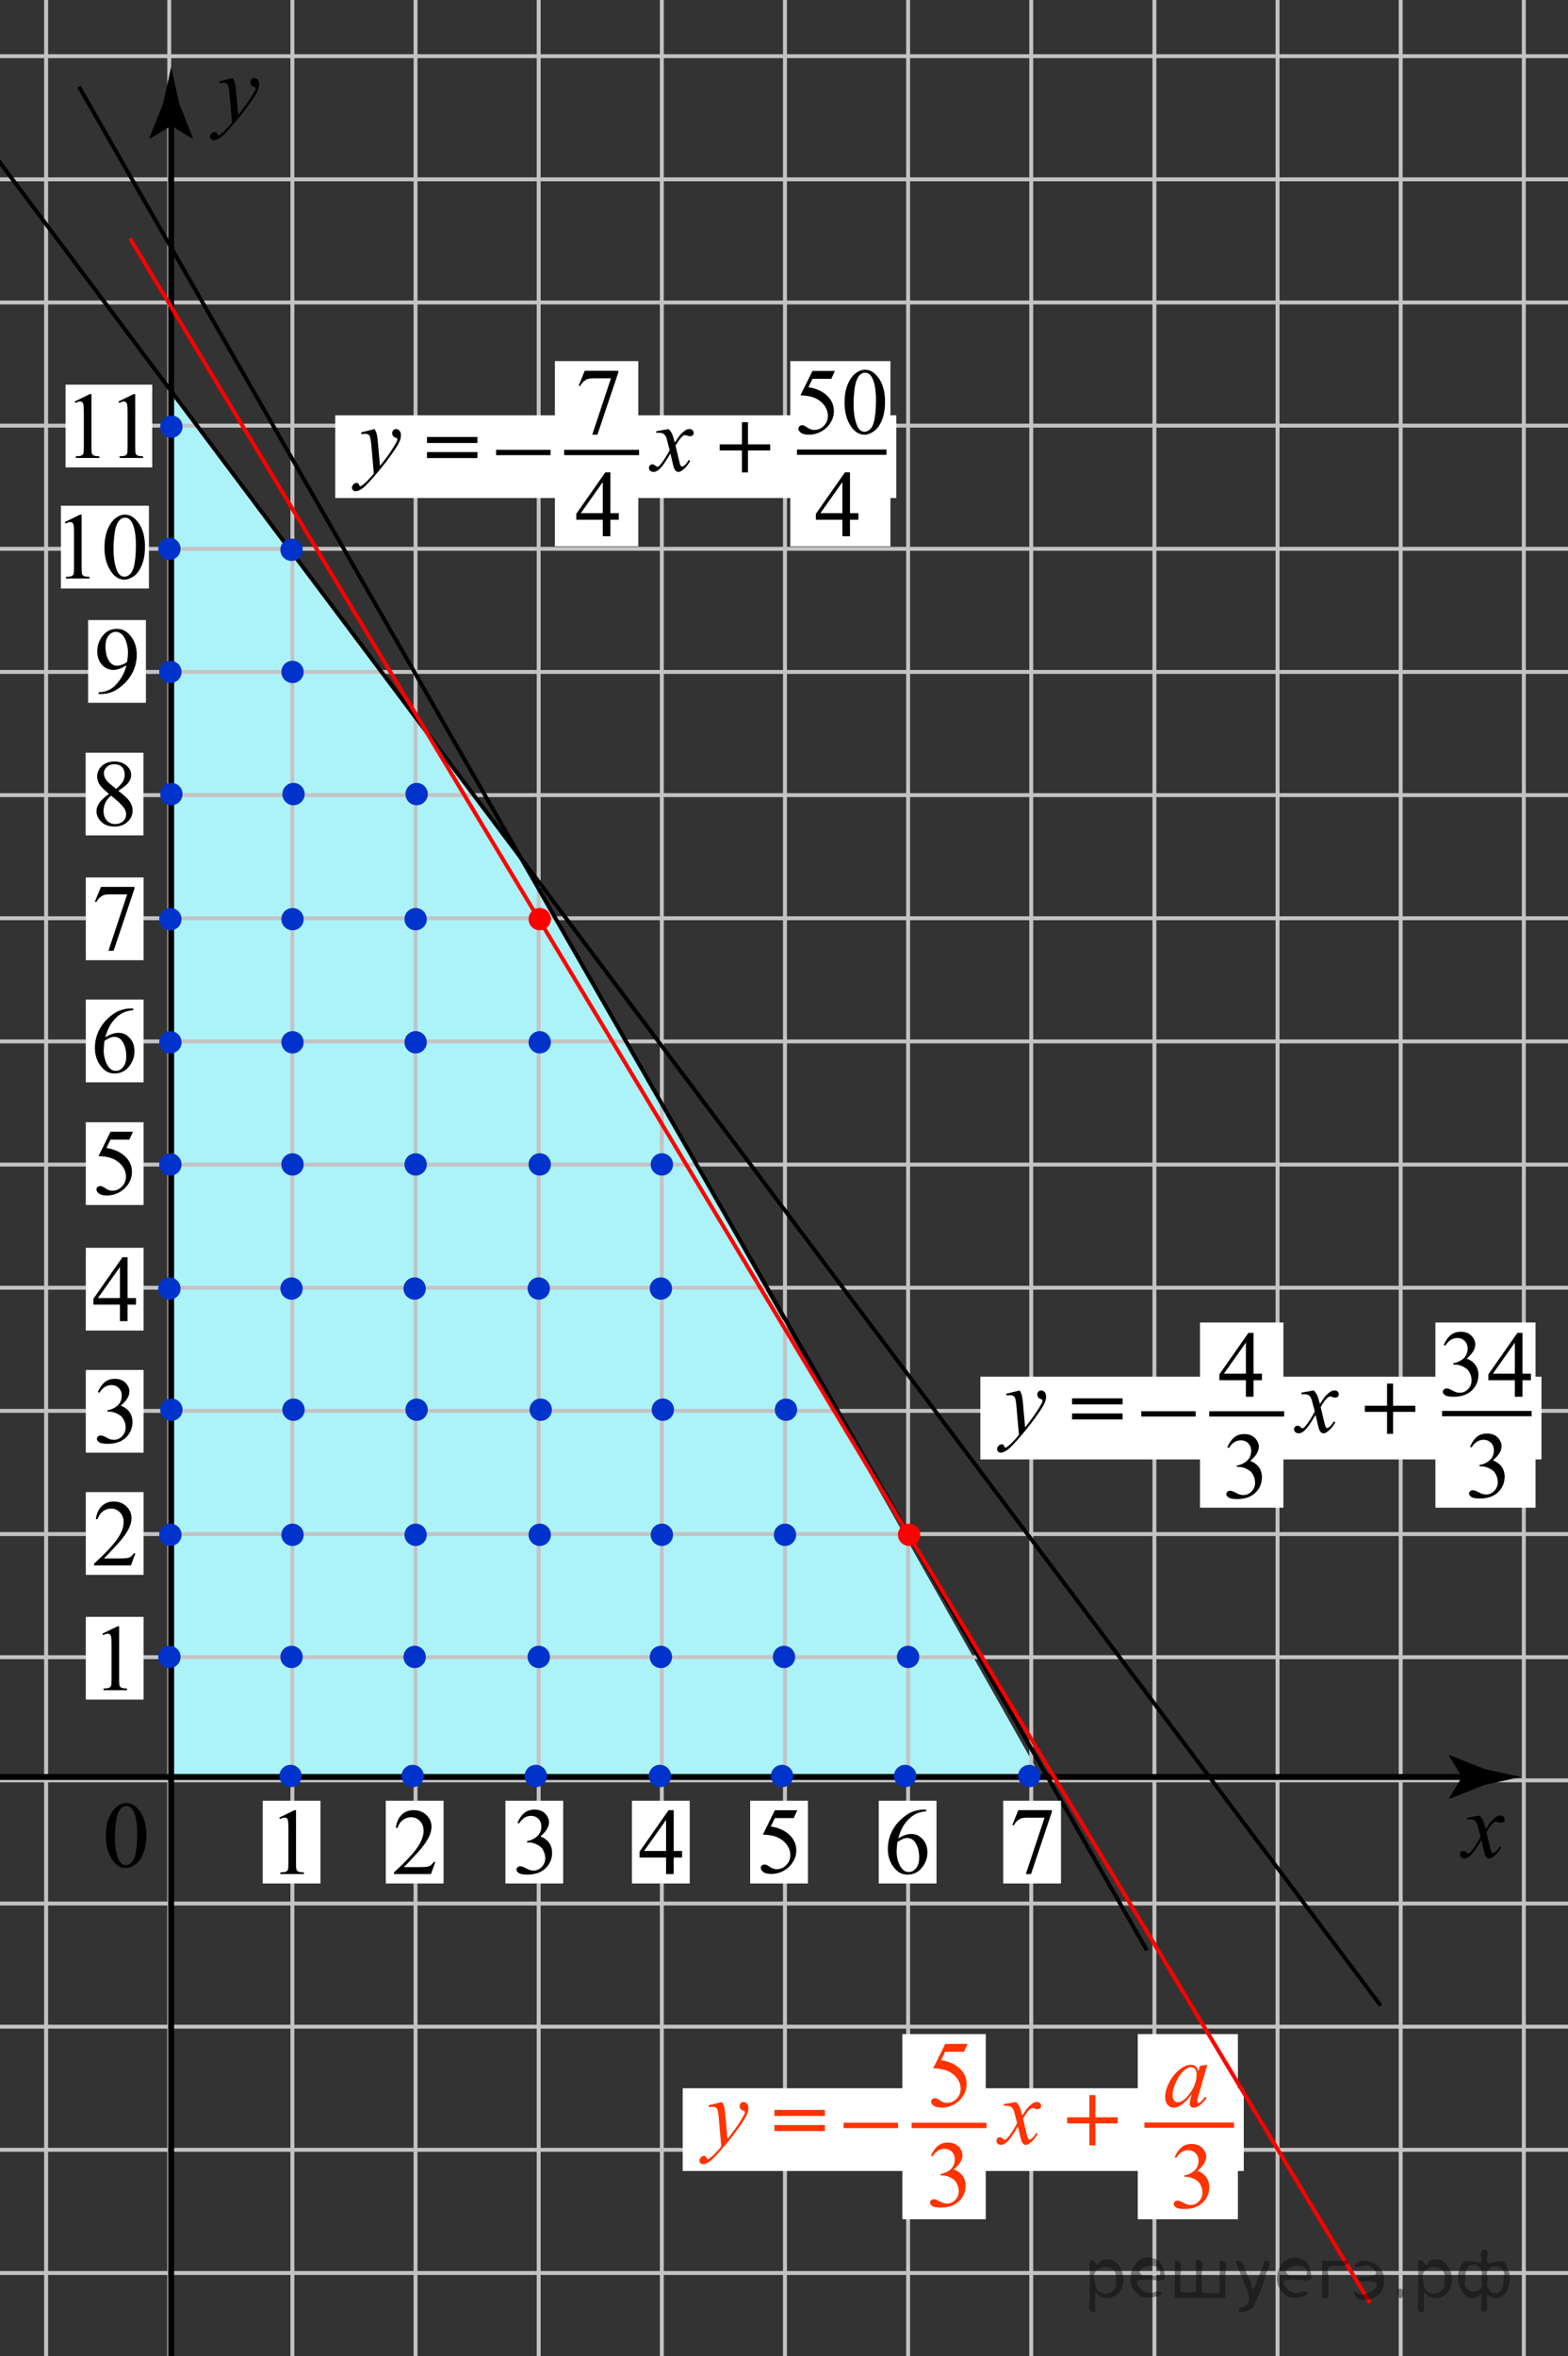 <?xml version="1.0" encoding="utf-8"?>
<!-- Generator: Adobe Illustrator 16.0.0, SVG Export Plug-In . SVG Version: 6.00 Build 0)  -->
<!DOCTYPE svg PUBLIC "-//W3C//DTD SVG 1.1//EN" "http://www.w3.org/Graphics/SVG/1.1/DTD/svg11.dtd">
<svg version="1.1" id="Слой_1" xmlns="http://www.w3.org/2000/svg" xmlns:xlink="http://www.w3.org/1999/xlink" x="0px" y="0px"
	 width="199px" height="299px" viewBox="0 0 199 299" enable-background="new 0 0 199 299" xml:space="preserve">
<rect x="0" y="0" width="199" height="299" fill="#333333" stroke="none"/>
<polygon fill="#ACF3F9" points="21.75,49.5 21.5,225.75 132.042,225.375 66,108.5 "/>
<g>
	<line fill="none" stroke="#C4C3C3" stroke-width="0.5" stroke-miterlimit="10" x1="-19.778" y1="-8.5" x2="547.223" y2="-8.5"/>
	<line fill="none" stroke="#C4C3C3" stroke-width="0.5" stroke-miterlimit="10" x1="-19.778" y1="7.129" x2="547.223" y2="7.129"/>
	
		<line fill="none" stroke="#C4C3C3" stroke-width="0.5" stroke-miterlimit="10" x1="-19.778" y1="22.758" x2="547.223" y2="22.758"/>
	
		<line fill="none" stroke="#C4C3C3" stroke-width="0.5" stroke-miterlimit="10" x1="-19.778" y1="54.015" x2="547.223" y2="54.015"/>
	
		<line fill="none" stroke="#C4C3C3" stroke-width="0.5" stroke-miterlimit="10" x1="-19.778" y1="85.271" x2="547.223" y2="85.271"/>
	
		<line fill="none" stroke="#C4C3C3" stroke-width="0.5" stroke-miterlimit="10" x1="-19.778" y1="116.528" x2="547.223" y2="116.528"/>
	
		<line fill="none" stroke="#C4C3C3" stroke-width="0.5" stroke-miterlimit="10" x1="-19.778" y1="147.786" x2="547.223" y2="147.786"/>
	
		<line fill="none" stroke="#C4C3C3" stroke-width="0.5" stroke-miterlimit="10" x1="-19.778" y1="179.043" x2="547.223" y2="179.043"/>
	<line fill="none" stroke="#C4C3C3" stroke-width="0.5" stroke-miterlimit="10" x1="-19.778" y1="210.3" x2="547.223" y2="210.3"/>
	
		<line fill="none" stroke="#C4C3C3" stroke-width="0.5" stroke-miterlimit="10" x1="-19.778" y1="38.386" x2="547.223" y2="38.386"/>
	
		<line fill="none" stroke="#C4C3C3" stroke-width="0.5" stroke-miterlimit="10" x1="-19.778" y1="69.644" x2="547.223" y2="69.644"/>
	<line fill="none" stroke="#C4C3C3" stroke-width="0.5" stroke-miterlimit="10" x1="-19.778" y1="100.9" x2="547.223" y2="100.9"/>
	
		<line fill="none" stroke="#C4C3C3" stroke-width="0.5" stroke-miterlimit="10" x1="-19.778" y1="132.157" x2="547.223" y2="132.157"/>
	
		<line fill="none" stroke="#C4C3C3" stroke-width="0.5" stroke-miterlimit="10" x1="-19.778" y1="163.414" x2="547.223" y2="163.414"/>
	
		<line fill="none" stroke="#C4C3C3" stroke-width="0.5" stroke-miterlimit="10" x1="-19.778" y1="194.672" x2="547.223" y2="194.672"/>
	
		<line fill="none" stroke="#C4C3C3" stroke-width="0.5" stroke-miterlimit="10" x1="-19.778" y1="225.929" x2="547.223" y2="225.929"/>
	
		<line fill="none" stroke="#C4C3C3" stroke-width="0.5" stroke-miterlimit="10" x1="-19.778" y1="241.558" x2="547.223" y2="241.558"/>
	
		<line fill="none" stroke="#C4C3C3" stroke-width="0.5" stroke-miterlimit="10" x1="-19.778" y1="257.186" x2="547.223" y2="257.186"/>
	
		<line fill="none" stroke="#C4C3C3" stroke-width="0.5" stroke-miterlimit="10" x1="-19.778" y1="272.814" x2="547.223" y2="272.814"/>
	
		<line fill="none" stroke="#C4C3C3" stroke-width="0.5" stroke-miterlimit="10" x1="-19.778" y1="288.443" x2="547.223" y2="288.443"/>
	
		<line fill="none" stroke="#C4C3C3" stroke-width="0.5" stroke-miterlimit="10" x1="-19.778" y1="304.071" x2="547.223" y2="304.071"/>
	
		<line fill="none" stroke="#C4C3C3" stroke-width="0.5" stroke-miterlimit="10" x1="-19.778" y1="335.329" x2="547.223" y2="335.329"/>
	
		<line fill="none" stroke="#C4C3C3" stroke-width="0.5" stroke-miterlimit="10" x1="-19.778" y1="366.586" x2="547.223" y2="366.586"/>
	
		<line fill="none" stroke="#C4C3C3" stroke-width="0.5" stroke-miterlimit="10" x1="-19.778" y1="397.843" x2="547.223" y2="397.843"/>
	<line fill="none" stroke="#C4C3C3" stroke-width="0.5" stroke-miterlimit="10" x1="-19.778" y1="429.1" x2="547.223" y2="429.1"/>
	
		<line fill="none" stroke="#C4C3C3" stroke-width="0.5" stroke-miterlimit="10" x1="-19.778" y1="460.356" x2="547.223" y2="460.356"/>
	
		<line fill="none" stroke="#C4C3C3" stroke-width="0.5" stroke-miterlimit="10" x1="-19.778" y1="491.613" x2="547.223" y2="491.613"/>
	<line fill="none" stroke="#C4C3C3" stroke-width="0.5" stroke-miterlimit="10" x1="-19.778" y1="319.7" x2="547.223" y2="319.7"/>
	
		<line fill="none" stroke="#C4C3C3" stroke-width="0.5" stroke-miterlimit="10" x1="-19.778" y1="350.958" x2="547.223" y2="350.958"/>
	
		<line fill="none" stroke="#C4C3C3" stroke-width="0.5" stroke-miterlimit="10" x1="-19.778" y1="382.214" x2="547.223" y2="382.214"/>
	
		<line fill="none" stroke="#C4C3C3" stroke-width="0.5" stroke-miterlimit="10" x1="-19.778" y1="413.472" x2="547.223" y2="413.472"/>
	
		<line fill="none" stroke="#C4C3C3" stroke-width="0.5" stroke-miterlimit="10" x1="-19.778" y1="444.729" x2="547.223" y2="444.729"/>
	
		<line fill="none" stroke="#C4C3C3" stroke-width="0.5" stroke-miterlimit="10" x1="-19.778" y1="475.985" x2="547.223" y2="475.985"/>
	
		<line fill="none" stroke="#C4C3C3" stroke-width="0.5" stroke-miterlimit="10" x1="-19.778" y1="507.243" x2="547.223" y2="507.243"/>
	
		<line fill="none" stroke="#C4C3C3" stroke-width="0.5" stroke-miterlimit="10" x1="-19.778" y1="522.871" x2="547.223" y2="522.871"/>
	<line fill="none" stroke="#C4C3C3" stroke-width="0.5" stroke-miterlimit="10" x1="-19.778" y1="538.5" x2="547.223" y2="538.5"/>
</g>
<g>
	<line fill="none" stroke="#C4C3C3" stroke-width="0.5" stroke-miterlimit="10" x1="-9.777" y1="548.501" x2="-9.777" y2="-18.5"/>
	<line fill="none" stroke="#C4C3C3" stroke-width="0.5" stroke-miterlimit="10" x1="5.851" y1="548.501" x2="5.851" y2="-18.5"/>
	<line fill="none" stroke="#C4C3C3" stroke-width="0.5" stroke-miterlimit="10" x1="21.48" y1="548.501" x2="21.48" y2="-18.5"/>
	<line fill="none" stroke="#C4C3C3" stroke-width="0.5" stroke-miterlimit="10" x1="52.737" y1="548.501" x2="52.737" y2="-18.5"/>
	<line fill="none" stroke="#C4C3C3" stroke-width="0.5" stroke-miterlimit="10" x1="83.994" y1="548.501" x2="83.994" y2="-18.5"/>
	
		<line fill="none" stroke="#C4C3C3" stroke-width="0.5" stroke-miterlimit="10" x1="115.251" y1="548.501" x2="115.251" y2="-18.5"/>
	
		<line fill="none" stroke="#C4C3C3" stroke-width="0.5" stroke-miterlimit="10" x1="146.508" y1="548.501" x2="146.508" y2="-18.5"/>
	
		<line fill="none" stroke="#C4C3C3" stroke-width="0.5" stroke-miterlimit="10" x1="177.766" y1="548.501" x2="177.766" y2="-18.5"/>
	
		<line fill="none" stroke="#C4C3C3" stroke-width="0.5" stroke-miterlimit="10" x1="209.022" y1="548.501" x2="209.022" y2="-18.5"/>
	<line fill="none" stroke="#C4C3C3" stroke-width="0.5" stroke-miterlimit="10" x1="37.108" y1="548.501" x2="37.108" y2="-18.5"/>
	<line fill="none" stroke="#C4C3C3" stroke-width="0.5" stroke-miterlimit="10" x1="68.366" y1="548.501" x2="68.366" y2="-18.5"/>
	<line fill="none" stroke="#C4C3C3" stroke-width="0.5" stroke-miterlimit="10" x1="99.623" y1="548.501" x2="99.623" y2="-18.5"/>
	<line fill="none" stroke="#C4C3C3" stroke-width="0.5" stroke-miterlimit="10" x1="130.88" y1="548.501" x2="130.88" y2="-18.5"/>
	
		<line fill="none" stroke="#C4C3C3" stroke-width="0.5" stroke-miterlimit="10" x1="162.137" y1="548.501" x2="162.137" y2="-18.5"/>
	
		<line fill="none" stroke="#C4C3C3" stroke-width="0.5" stroke-miterlimit="10" x1="193.394" y1="548.501" x2="193.394" y2="-18.5"/>
	
		<line fill="none" stroke="#C4C3C3" stroke-width="0.5" stroke-miterlimit="10" x1="224.651" y1="548.501" x2="224.651" y2="-18.5"/>
	<line fill="none" stroke="#C4C3C3" stroke-width="0.5" stroke-miterlimit="10" x1="240.28" y1="548.501" x2="240.28" y2="-18.5"/>
	
		<line fill="none" stroke="#C4C3C3" stroke-width="0.5" stroke-miterlimit="10" x1="255.908" y1="548.501" x2="255.908" y2="-18.5"/>
	
		<line fill="none" stroke="#C4C3C3" stroke-width="0.5" stroke-miterlimit="10" x1="271.537" y1="548.501" x2="271.537" y2="-18.5"/>
	
		<line fill="none" stroke="#C4C3C3" stroke-width="0.5" stroke-miterlimit="10" x1="287.166" y1="548.501" x2="287.166" y2="-18.5"/>
	
		<line fill="none" stroke="#C4C3C3" stroke-width="0.5" stroke-miterlimit="10" x1="302.794" y1="548.501" x2="302.794" y2="-18.5"/>
	
		<line fill="none" stroke="#C4C3C3" stroke-width="0.5" stroke-miterlimit="10" x1="334.052" y1="548.501" x2="334.052" y2="-18.5"/>
	
		<line fill="none" stroke="#C4C3C3" stroke-width="0.5" stroke-miterlimit="10" x1="365.309" y1="548.501" x2="365.309" y2="-18.5"/>
	
		<line fill="none" stroke="#C4C3C3" stroke-width="0.5" stroke-miterlimit="10" x1="396.565" y1="548.501" x2="396.565" y2="-18.5"/>
	
		<line fill="none" stroke="#C4C3C3" stroke-width="0.5" stroke-miterlimit="10" x1="427.822" y1="548.501" x2="427.822" y2="-18.5"/>
	
		<line fill="none" stroke="#C4C3C3" stroke-width="0.5" stroke-miterlimit="10" x1="459.079" y1="548.501" x2="459.079" y2="-18.5"/>
	
		<line fill="none" stroke="#C4C3C3" stroke-width="0.5" stroke-miterlimit="10" x1="490.336" y1="548.501" x2="490.336" y2="-18.5"/>
	
		<line fill="none" stroke="#C4C3C3" stroke-width="0.5" stroke-miterlimit="10" x1="318.423" y1="548.501" x2="318.423" y2="-18.5"/>
	
		<line fill="none" stroke="#C4C3C3" stroke-width="0.5" stroke-miterlimit="10" x1="349.681" y1="548.501" x2="349.681" y2="-18.5"/>
	
		<line fill="none" stroke="#C4C3C3" stroke-width="0.5" stroke-miterlimit="10" x1="380.937" y1="548.501" x2="380.937" y2="-18.5"/>
	
		<line fill="none" stroke="#C4C3C3" stroke-width="0.5" stroke-miterlimit="10" x1="412.194" y1="548.501" x2="412.194" y2="-18.5"/>
	
		<line fill="none" stroke="#C4C3C3" stroke-width="0.5" stroke-miterlimit="10" x1="443.451" y1="548.501" x2="443.451" y2="-18.5"/>
	
		<line fill="none" stroke="#C4C3C3" stroke-width="0.5" stroke-miterlimit="10" x1="474.708" y1="548.501" x2="474.708" y2="-18.5"/>
	
		<line fill="none" stroke="#C4C3C3" stroke-width="0.5" stroke-miterlimit="10" x1="505.966" y1="548.501" x2="505.966" y2="-18.5"/>
	
		<line fill="none" stroke="#C4C3C3" stroke-width="0.5" stroke-miterlimit="10" x1="521.594" y1="548.501" x2="521.594" y2="-18.5"/>
	
		<line fill="none" stroke="#C4C3C3" stroke-width="0.5" stroke-miterlimit="10" x1="537.223" y1="548.501" x2="537.223" y2="-18.5"/>
</g>
<g>
</g>
<g>
	<g>
		
			<line fill="none" stroke="#000000" stroke-width="0.75" stroke-miterlimit="10" x1="-23.778" y1="225.5" x2="186.886" y2="225.5"/>
		<g>
			<path d="M185.54,225.5l-1.644-2.702l0.092-0.062l4.406,1.75c1.535,0.337,3.07,0.675,4.605,1.013
				c-1.535,0.338-3.07,0.675-4.605,1.013l-4.406,1.75l-0.092-0.046L185.54,225.5z"/>
		</g>
	</g>
</g>
<g>
	<g>
		
			<line fill="none" stroke="#000000" stroke-width="0.75" stroke-miterlimit="10" x1="21.723" y1="575.501" x2="21.723" y2="14.614"/>
		<g>
			<path d="M21.723,15.96l-2.702,1.644l-0.062-0.092l1.75-4.406c0.337-1.535,0.675-3.07,1.013-4.605
				c0.338,1.535,0.675,3.07,1.013,4.605l1.75,4.406l-0.046,0.092L21.723,15.96z"/>
		</g>
	</g>
</g>
<line fill="none" stroke="#000000" stroke-width="0.5" stroke-miterlimit="10" x1="-1.977" y1="18" x2="175.212" y2="254.5"/>
<line fill="none" stroke="#000000" stroke-width="0.5" stroke-miterlimit="10" x1="145.558" y1="247.5" x2="10.018" y2="11"/>
<circle fill="#0033CC" cx="21.5" cy="210.267" r="1.417"/>
<circle fill="#0033CC" cx="115.25" cy="210.267" r="1.417"/>
<circle fill="#0033CC" cx="37" cy="210.267" r="1.417"/>
<circle fill="#0033CC" cx="52.625" cy="210.267" r="1.417"/>
<circle fill="#0033CC" cx="68.375" cy="210.267" r="1.417"/>
<circle fill="#0033CC" cx="83.875" cy="210.267" r="1.417"/>
<circle fill="#0033CC" cx="99.5" cy="210.267" r="1.417"/>
<circle fill="#0033CC" cx="21.625" cy="194.767" r="1.417"/>
<circle fill="#FF0000" cx="115.375" cy="194.767" r="1.417"/>
<circle fill="#0033CC" cx="37.125" cy="194.767" r="1.417"/>
<circle fill="#0033CC" cx="52.75" cy="194.767" r="1.417"/>
<circle fill="#0033CC" cx="68.5" cy="194.767" r="1.417"/>
<circle fill="#0033CC" cx="84" cy="194.767" r="1.417"/>
<circle fill="#0033CC" cx="99.625" cy="194.767" r="1.417"/>
<circle fill="#0033CC" cx="21.75" cy="178.892" r="1.417"/>
<circle fill="#0033CC" cx="37.25" cy="178.892" r="1.417"/>
<circle fill="#0033CC" cx="52.875" cy="178.892" r="1.417"/>
<circle fill="#0033CC" cx="68.625" cy="178.892" r="1.417"/>
<circle fill="#0033CC" cx="84.125" cy="178.892" r="1.417"/>
<circle fill="#0033CC" cx="99.75" cy="178.892" r="1.417"/>
<circle fill="#0033CC" cx="21.5" cy="163.517" r="1.417"/>
<circle fill="#0033CC" cx="37" cy="163.517" r="1.417"/>
<circle fill="#0033CC" cx="52.625" cy="163.517" r="1.417"/>
<circle fill="#0033CC" cx="68.375" cy="163.517" r="1.417"/>
<circle fill="#0033CC" cx="83.875" cy="163.517" r="1.417"/>
<circle fill="#0033CC" cx="21.625" cy="147.767" r="1.417"/>
<circle fill="#0033CC" cx="37.125" cy="147.767" r="1.417"/>
<circle fill="#0033CC" cx="52.75" cy="147.767" r="1.417"/>
<circle fill="#0033CC" cx="68.5" cy="147.767" r="1.417"/>
<circle fill="#0033CC" cx="84" cy="147.767" r="1.417"/>
<circle fill="#0033CC" cx="21.625" cy="132.267" r="1.417"/>
<circle fill="#0033CC" cx="37.125" cy="132.267" r="1.417"/>
<circle fill="#0033CC" cx="52.75" cy="132.267" r="1.417"/>
<circle fill="#0033CC" cx="68.5" cy="132.267" r="1.417"/>
<circle fill="#0033CC" cx="21.625" cy="116.642" r="1.417"/>
<circle fill="#0033CC" cx="37.125" cy="116.642" r="1.417"/>
<circle fill="#0033CC" cx="52.75" cy="116.642" r="1.417"/>
<circle fill="#FF0000" cx="68.5" cy="116.642" r="1.417"/>
<circle fill="#0033CC" cx="21.75" cy="100.767" r="1.417"/>
<circle fill="#0033CC" cx="37.25" cy="100.767" r="1.417"/>
<circle fill="#0033CC" cx="52.875" cy="100.767" r="1.417"/>
<circle fill="#0033CC" cx="21.625" cy="85.267" r="1.417"/>
<circle fill="#0033CC" cx="37.125" cy="85.267" r="1.417"/>
<circle fill="#0033CC" cx="21.5" cy="69.642" r="1.417"/>
<circle fill="#0033CC" cx="37" cy="69.767" r="1.417"/>
<circle fill="#0033CC" cx="21.75" cy="54.142" r="1.417"/>
<circle fill="#0033CC" cx="36.875" cy="225.375" r="1.417"/>
<circle fill="#0033CC" cx="130.625" cy="225.375" r="1.417"/>
<circle fill="#0033CC" cx="52.375" cy="225.375" r="1.417"/>
<circle fill="#0033CC" cx="68" cy="225.375" r="1.417"/>
<circle fill="#0033CC" cx="83.75" cy="225.375" r="1.417"/>
<circle fill="#0033CC" cx="99.25" cy="225.375" r="1.417"/>
<circle fill="#0033CC" cx="114.875" cy="225.375" r="1.417"/>
<path d="M13.432,232.988c0-0.906,0.137-1.687,0.41-2.341s0.637-1.142,1.09-1.462c0.352-0.254,0.715-0.381,1.09-0.381
	c0.609,0,1.156,0.311,1.641,0.932c0.605,0.77,0.908,1.813,0.908,3.129c0,0.922-0.133,1.705-0.398,2.35s-0.604,1.112-1.017,1.403
	s-0.81,0.437-1.192,0.437c-0.758,0-1.389-0.447-1.893-1.342C13.645,234.958,13.432,234.05,13.432,232.988z M14.58,233.134
	c0,1.094,0.135,1.986,0.404,2.678c0.223,0.582,0.555,0.873,0.996,0.873c0.211,0,0.43-0.095,0.656-0.284s0.398-0.507,0.516-0.952
	c0.18-0.672,0.27-1.619,0.27-2.842c0-0.906-0.094-1.662-0.281-2.268c-0.141-0.449-0.322-0.768-0.545-0.955
	c-0.16-0.129-0.354-0.193-0.58-0.193c-0.266,0-0.502,0.119-0.709,0.357c-0.281,0.324-0.473,0.834-0.574,1.529
	S14.58,232.458,14.58,233.134z"/>
<g>
	<rect x="33.34" y="228.514" fill="#FFFFFF" width="7.333" height="10.5"/>
	<path d="M35.442,230.653l1.934-0.943h0.193v6.709c0,0.445,0.019,0.723,0.056,0.832s0.114,0.193,0.231,0.252s0.355,0.092,0.715,0.1
		v0.217h-2.988v-0.217c0.375-0.008,0.617-0.04,0.727-0.097s0.186-0.133,0.229-0.229s0.064-0.382,0.064-0.858v-4.289
		c0-0.578-0.02-0.949-0.059-1.113c-0.027-0.125-0.077-0.217-0.149-0.275s-0.159-0.088-0.261-0.088c-0.145,0-0.346,0.061-0.604,0.182
		L35.442,230.653z"/>
</g>
<g>
	<rect x="48.961" y="228.514" fill="#FFFFFF" width="7.333" height="10.5"/>
	<path d="M55.25,236.29l-0.557,1.529h-4.688v-0.217c1.379-1.258,2.35-2.285,2.912-3.082s0.844-1.525,0.844-2.186
		c0-0.504-0.154-0.918-0.463-1.242s-0.678-0.486-1.107-0.486c-0.391,0-0.741,0.114-1.052,0.343s-0.54,0.563-0.688,1.005h-0.217
		c0.098-0.723,0.349-1.277,0.753-1.664s0.909-0.58,1.515-0.58c0.645,0,1.183,0.207,1.614,0.621s0.647,0.902,0.647,1.465
		c0,0.402-0.094,0.805-0.281,1.207c-0.289,0.633-0.758,1.303-1.406,2.01c-0.973,1.063-1.58,1.703-1.822,1.922h2.074
		c0.422,0,0.718-0.016,0.888-0.047s0.323-0.095,0.46-0.19s0.256-0.231,0.357-0.407H55.25z"/>
</g>
<g>
	<rect x="64.144" y="228.514" fill="#FFFFFF" width="7.333" height="10.5"/>
	<path d="M65.675,231.315c0.227-0.535,0.513-0.948,0.858-1.239s0.776-0.437,1.292-0.437c0.637,0,1.125,0.207,1.465,0.621
		c0.258,0.309,0.387,0.639,0.387,0.99c0,0.578-0.363,1.176-1.09,1.793c0.488,0.191,0.857,0.465,1.107,0.82s0.375,0.773,0.375,1.254
		c0,0.688-0.219,1.283-0.656,1.787c-0.57,0.656-1.396,0.984-2.479,0.984c-0.535,0-0.899-0.066-1.093-0.199s-0.29-0.275-0.29-0.428
		c0-0.113,0.046-0.213,0.138-0.299s0.202-0.129,0.331-0.129c0.098,0,0.197,0.016,0.299,0.047c0.066,0.02,0.217,0.091,0.451,0.214
		s0.396,0.196,0.486,0.22c0.145,0.043,0.299,0.064,0.463,0.064c0.398,0,0.745-0.154,1.04-0.463s0.442-0.674,0.442-1.096
		c0-0.309-0.068-0.609-0.205-0.902c-0.102-0.219-0.213-0.385-0.334-0.498c-0.168-0.156-0.398-0.298-0.691-0.425
		s-0.592-0.19-0.896-0.19h-0.188v-0.176c0.309-0.039,0.618-0.15,0.929-0.334s0.536-0.404,0.677-0.662s0.211-0.541,0.211-0.85
		c0-0.402-0.126-0.728-0.378-0.976s-0.565-0.372-0.94-0.372c-0.605,0-1.111,0.324-1.518,0.973L65.675,231.315z"/>
</g>
<g>
	<rect x="80.202" y="228.514" fill="#FFFFFF" width="7.333" height="10.5"/>
	<path d="M86.566,234.889v0.832H85.5v2.098h-0.967v-2.098H81.17v-0.75l3.686-5.262H85.5v5.18H86.566z M84.533,234.889v-3.943
		l-2.789,3.943H84.533z"/>
</g>
<g>
	<rect x="95.205" y="228.514" fill="#FFFFFF" width="7.333" height="10.5"/>
	<path d="M101.189,229.721l-0.457,0.996h-2.391l-0.521,1.066c1.035,0.152,1.855,0.537,2.461,1.154
		c0.52,0.531,0.779,1.156,0.779,1.875c0,0.418-0.085,0.805-0.255,1.16s-0.384,0.658-0.642,0.908s-0.545,0.451-0.861,0.604
		c-0.449,0.215-0.91,0.322-1.383,0.322c-0.477,0-0.823-0.081-1.04-0.243s-0.325-0.341-0.325-0.536c0-0.109,0.045-0.206,0.135-0.29
		s0.203-0.126,0.34-0.126c0.102,0,0.19,0.016,0.267,0.047s0.206,0.111,0.39,0.24c0.293,0.203,0.59,0.305,0.891,0.305
		c0.457,0,0.858-0.173,1.204-0.519s0.519-0.767,0.519-1.263c0-0.48-0.154-0.929-0.463-1.345s-0.734-0.737-1.277-0.964
		c-0.426-0.176-1.006-0.277-1.74-0.305l1.523-3.088H101.189z"/>
</g>
<g>
	<rect x="111.522" y="228.514" fill="#FFFFFF" width="7.333" height="10.5"/>
	<path d="M117.541,229.639v0.217c-0.516,0.051-0.937,0.153-1.263,0.308s-0.648,0.39-0.967,0.706s-0.582,0.669-0.791,1.058
		s-0.384,0.851-0.524,1.386c0.563-0.387,1.127-0.58,1.693-0.58c0.543,0,1.014,0.219,1.412,0.656s0.598,1,0.598,1.688
		c0,0.664-0.201,1.27-0.604,1.816c-0.484,0.664-1.125,0.996-1.922,0.996c-0.543,0-1.004-0.18-1.383-0.539
		c-0.742-0.699-1.113-1.605-1.113-2.719c0-0.711,0.143-1.387,0.428-2.027s0.692-1.209,1.222-1.705s1.036-0.83,1.521-1.002
		s0.936-0.258,1.354-0.258H117.541z M113.896,233.741c-0.07,0.527-0.105,0.953-0.105,1.277c0,0.375,0.069,0.782,0.208,1.222
		s0.345,0.788,0.618,1.046c0.199,0.184,0.441,0.275,0.727,0.275c0.34,0,0.644-0.16,0.911-0.48s0.401-0.777,0.401-1.371
		c0-0.668-0.133-1.246-0.398-1.734s-0.643-0.732-1.131-0.732c-0.148,0-0.308,0.031-0.478,0.094S114.229,233.534,113.896,233.741z"/>
</g>
<g>
	<rect x="127.32" y="228.514" fill="#FFFFFF" width="7.333" height="10.5"/>
	<path d="M129.238,229.709h4.26v0.223l-2.648,7.887h-0.656l2.373-7.154h-2.186c-0.441,0-0.756,0.053-0.943,0.158
		c-0.328,0.18-0.592,0.457-0.791,0.832l-0.17-0.064L129.238,229.709z"/>
</g>
<g>
	<rect x="10.89" y="205.181" fill="#FFFFFF" width="7.333" height="10.5"/>
	<path d="M12.992,207.319l1.934-0.943h0.193v6.709c0,0.445,0.019,0.723,0.056,0.832s0.114,0.193,0.231,0.252s0.355,0.092,0.715,0.1
		v0.217h-2.988v-0.217c0.375-0.008,0.617-0.04,0.727-0.097s0.186-0.133,0.229-0.229s0.064-0.382,0.064-0.858v-4.289
		c0-0.578-0.02-0.949-0.059-1.113c-0.027-0.125-0.077-0.217-0.149-0.275s-0.159-0.088-0.261-0.088c-0.145,0-0.346,0.061-0.604,0.182
		L12.992,207.319z"/>
</g>
<g>
	<rect x="10.89" y="189.347" fill="#FFFFFF" width="7.333" height="10.5"/>
	<path d="M17.179,197.123l-0.557,1.529h-4.688v-0.217c1.379-1.258,2.35-2.285,2.912-3.082s0.844-1.525,0.844-2.186
		c0-0.504-0.154-0.918-0.463-1.242s-0.678-0.486-1.107-0.486c-0.391,0-0.741,0.114-1.052,0.343s-0.54,0.563-0.688,1.005h-0.217
		c0.098-0.723,0.349-1.277,0.753-1.664s0.909-0.58,1.515-0.58c0.645,0,1.183,0.207,1.614,0.621s0.647,0.902,0.647,1.465
		c0,0.402-0.094,0.805-0.281,1.207c-0.289,0.633-0.758,1.303-1.406,2.01c-0.973,1.063-1.58,1.703-1.822,1.922h2.074
		c0.422,0,0.718-0.016,0.888-0.047s0.323-0.095,0.46-0.19s0.256-0.231,0.357-0.407H17.179z"/>
</g>
<g>
	<rect x="10.89" y="173.847" fill="#FFFFFF" width="7.333" height="10.5"/>
	<path d="M12.421,176.648c0.227-0.535,0.513-0.948,0.858-1.239s0.776-0.437,1.292-0.437c0.637,0,1.125,0.207,1.465,0.621
		c0.258,0.309,0.387,0.639,0.387,0.99c0,0.578-0.363,1.176-1.09,1.793c0.488,0.191,0.857,0.465,1.107,0.82s0.375,0.773,0.375,1.254
		c0,0.688-0.219,1.283-0.656,1.787c-0.57,0.656-1.396,0.984-2.479,0.984c-0.535,0-0.899-0.066-1.093-0.199s-0.29-0.275-0.29-0.428
		c0-0.113,0.046-0.213,0.138-0.299s0.202-0.129,0.331-0.129c0.098,0,0.197,0.016,0.299,0.047c0.066,0.02,0.217,0.091,0.451,0.214
		s0.396,0.196,0.486,0.22c0.145,0.043,0.299,0.064,0.463,0.064c0.398,0,0.745-0.154,1.04-0.463s0.442-0.674,0.442-1.096
		c0-0.309-0.068-0.609-0.205-0.902c-0.102-0.219-0.213-0.385-0.334-0.498c-0.168-0.156-0.398-0.298-0.691-0.425
		s-0.592-0.19-0.896-0.19h-0.188v-0.176c0.309-0.039,0.618-0.15,0.929-0.334s0.536-0.404,0.677-0.662s0.211-0.541,0.211-0.85
		c0-0.402-0.126-0.728-0.378-0.976s-0.565-0.372-0.94-0.372c-0.605,0-1.111,0.324-1.518,0.973L12.421,176.648z"/>
</g>
<g>
	<rect x="10.89" y="158.348" fill="#FFFFFF" width="7.333" height="10.5"/>
	<path d="M17.255,164.723v0.832h-1.066v2.098h-0.967v-2.098h-3.363v-0.75l3.686-5.262h0.645v5.18H17.255z M15.222,164.723v-3.943
		l-2.789,3.943H15.222z"/>
</g>
<g>
	<rect x="10.89" y="142.415" fill="#FFFFFF" width="7.333" height="10.5"/>
	<path d="M16.875,143.622l-0.457,0.996h-2.391l-0.521,1.066c1.035,0.152,1.855,0.537,2.461,1.154
		c0.52,0.531,0.779,1.156,0.779,1.875c0,0.418-0.085,0.805-0.255,1.16s-0.384,0.658-0.642,0.908s-0.545,0.451-0.861,0.604
		c-0.449,0.215-0.91,0.322-1.383,0.322c-0.477,0-0.823-0.081-1.04-0.243s-0.325-0.341-0.325-0.536c0-0.109,0.045-0.206,0.135-0.29
		s0.203-0.126,0.34-0.126c0.102,0,0.19,0.016,0.267,0.047s0.206,0.111,0.39,0.24c0.293,0.203,0.59,0.305,0.891,0.305
		c0.457,0,0.858-0.173,1.204-0.519s0.519-0.767,0.519-1.263c0-0.48-0.154-0.929-0.463-1.345s-0.734-0.737-1.277-0.964
		c-0.426-0.176-1.006-0.277-1.74-0.305l1.523-3.088H16.875z"/>
</g>
<g>
	<rect x="10.89" y="126.848" fill="#FFFFFF" width="7.333" height="10.5"/>
	<path d="M16.909,127.973v0.217c-0.516,0.051-0.937,0.153-1.263,0.308s-0.648,0.39-0.967,0.706s-0.582,0.669-0.791,1.058
		s-0.384,0.851-0.524,1.386c0.563-0.387,1.127-0.58,1.693-0.58c0.543,0,1.014,0.219,1.412,0.656s0.598,1,0.598,1.688
		c0,0.664-0.201,1.27-0.604,1.816c-0.484,0.664-1.125,0.996-1.922,0.996c-0.543,0-1.004-0.18-1.383-0.539
		c-0.742-0.699-1.113-1.605-1.113-2.719c0-0.711,0.143-1.387,0.428-2.027s0.692-1.209,1.222-1.705s1.036-0.83,1.521-1.002
		s0.936-0.258,1.354-0.258H16.909z M13.265,132.074c-0.07,0.527-0.105,0.953-0.105,1.277c0,0.375,0.069,0.782,0.208,1.222
		s0.345,0.788,0.618,1.046c0.199,0.184,0.441,0.275,0.727,0.275c0.34,0,0.644-0.16,0.911-0.48s0.401-0.777,0.401-1.371
		c0-0.668-0.133-1.246-0.398-1.734s-0.643-0.732-1.131-0.732c-0.148,0-0.308,0.031-0.478,0.094S13.597,131.867,13.265,132.074z"/>
</g>
<g>
	<rect x="10.89" y="111.348" fill="#FFFFFF" width="7.333" height="10.5"/>
	<path d="M12.808,112.543h4.26v0.223l-2.648,7.887h-0.656l2.373-7.154H13.95c-0.441,0-0.756,0.053-0.943,0.158
		c-0.328,0.18-0.592,0.457-0.791,0.832l-0.17-0.064L12.808,112.543z"/>
</g>
<g>
	<rect x="10.87" y="95.513" fill="#FFFFFF" width="7.333" height="10.5"/>
	<path d="M13.822,100.746c-0.629-0.516-1.034-0.93-1.216-1.242s-0.272-0.637-0.272-0.973c0-0.516,0.199-0.96,0.598-1.333
		s0.928-0.56,1.588-0.56c0.641,0,1.156,0.174,1.547,0.521s0.586,0.744,0.586,1.189c0,0.297-0.105,0.6-0.316,0.908
		s-0.65,0.672-1.318,1.09c0.688,0.531,1.143,0.949,1.365,1.254c0.297,0.398,0.445,0.818,0.445,1.26c0,0.559-0.213,1.036-0.639,1.433
		s-0.984,0.595-1.676,0.595c-0.754,0-1.342-0.236-1.764-0.709c-0.336-0.379-0.504-0.793-0.504-1.242c0-0.352,0.118-0.7,0.354-1.046
		S13.244,101.164,13.822,100.746z M14.098,100.968c-0.324,0.273-0.564,0.571-0.721,0.894s-0.234,0.671-0.234,1.046
		c0,0.504,0.138,0.907,0.413,1.21s0.626,0.454,1.052,0.454c0.422,0,0.76-0.119,1.014-0.357s0.381-0.527,0.381-0.867
		c0-0.281-0.074-0.533-0.223-0.756C15.502,102.177,14.941,101.636,14.098,100.968z M14.742,100.119
		c0.469-0.422,0.766-0.755,0.891-0.999s0.188-0.521,0.188-0.829c0-0.41-0.115-0.731-0.346-0.964s-0.545-0.349-0.943-0.349
		s-0.723,0.115-0.973,0.346s-0.375,0.5-0.375,0.809c0,0.203,0.052,0.406,0.155,0.609s0.251,0.396,0.442,0.58L14.742,100.119z"/>
</g>
<g>
	<rect x="11.185" y="78.686" fill="#FFFFFF" width="7.333" height="10.5"/>
	<path d="M12.505,88.073v-0.217c0.508-0.008,0.98-0.126,1.418-0.354s0.86-0.628,1.269-1.198s0.692-1.197,0.853-1.881
		c-0.613,0.395-1.168,0.592-1.664,0.592c-0.559,0-1.037-0.216-1.436-0.647s-0.598-1.005-0.598-1.72c0-0.695,0.199-1.314,0.598-1.857
		c0.48-0.66,1.107-0.99,1.881-0.99c0.652,0,1.211,0.27,1.676,0.809c0.57,0.668,0.855,1.492,0.855,2.473
		c0,0.883-0.217,1.706-0.65,2.47s-1.037,1.397-1.811,1.901c-0.629,0.414-1.314,0.621-2.057,0.621H12.505z M16.138,83.989
		c0.07-0.508,0.105-0.914,0.105-1.219c0-0.379-0.064-0.788-0.193-1.228s-0.312-0.776-0.548-1.011s-0.505-0.352-0.806-0.352
		c-0.348,0-0.652,0.156-0.914,0.469s-0.393,0.777-0.393,1.395c0,0.824,0.174,1.469,0.521,1.934c0.254,0.336,0.566,0.504,0.938,0.504
		c0.18,0,0.393-0.043,0.639-0.129S15.95,84.145,16.138,83.989z"/>
</g>
<g>
	<rect x="7.732" y="64.18" fill="#FFFFFF" width="11.167" height="10.5"/>
	<g>
		<path d="M8.232,66.249l1.934-0.943h0.193v6.709c0,0.445,0.019,0.723,0.056,0.832s0.114,0.193,0.231,0.252s0.355,0.092,0.715,0.1
			v0.217H8.373v-0.217c0.375-0.008,0.617-0.04,0.727-0.097s0.186-0.133,0.229-0.229s0.064-0.382,0.064-0.858v-4.289
			c0-0.578-0.02-0.949-0.059-1.113c-0.027-0.125-0.077-0.217-0.149-0.275s-0.159-0.088-0.261-0.088
			c-0.145,0-0.346,0.061-0.604,0.182L8.232,66.249z"/>
		<path d="M13.259,69.489c0-0.906,0.137-1.687,0.41-2.341s0.637-1.142,1.09-1.462c0.352-0.254,0.715-0.381,1.09-0.381
			c0.609,0,1.156,0.311,1.641,0.932c0.605,0.77,0.908,1.813,0.908,3.129c0,0.922-0.133,1.705-0.398,2.35s-0.604,1.112-1.017,1.403
			s-0.81,0.437-1.192,0.437c-0.758,0-1.389-0.447-1.893-1.342C13.472,71.459,13.259,70.551,13.259,69.489z M14.408,69.635
			c0,1.094,0.135,1.986,0.404,2.678c0.223,0.582,0.555,0.873,0.996,0.873c0.211,0,0.43-0.095,0.656-0.284s0.398-0.507,0.516-0.952
			c0.18-0.672,0.27-1.619,0.27-2.842c0-0.906-0.094-1.662-0.281-2.268c-0.141-0.449-0.322-0.768-0.545-0.955
			c-0.16-0.129-0.354-0.193-0.58-0.193c-0.266,0-0.502,0.119-0.709,0.357c-0.281,0.324-0.473,0.834-0.574,1.529
			S14.408,68.959,14.408,69.635z"/>
	</g>
</g>
<g>
	<rect x="8.319" y="48.812" fill="#FFFFFF" width="11" height="10.5"/>
	<g>
		<path d="M9.478,50.95l1.934-0.943h0.193v6.709c0,0.445,0.019,0.723,0.056,0.832s0.114,0.193,0.231,0.252s0.355,0.092,0.715,0.1
			v0.217H9.618v-0.217c0.375-0.008,0.617-0.04,0.727-0.097s0.186-0.133,0.229-0.229s0.064-0.382,0.064-0.858v-4.289
			c0-0.578-0.02-0.949-0.059-1.113c-0.027-0.125-0.077-0.217-0.149-0.275s-0.159-0.088-0.261-0.088
			c-0.145,0-0.346,0.061-0.604,0.182L9.478,50.95z"/>
		<path d="M15.032,50.95l1.934-0.943h0.193v6.709c0,0.445,0.019,0.723,0.056,0.832s0.114,0.193,0.231,0.252s0.355,0.092,0.715,0.1
			v0.217h-2.988v-0.217c0.375-0.008,0.617-0.04,0.727-0.097s0.186-0.133,0.229-0.229s0.064-0.382,0.064-0.858v-4.289
			c0-0.578-0.02-0.949-0.059-1.113c-0.027-0.125-0.077-0.217-0.149-0.275s-0.159-0.088-0.261-0.088
			c-0.145,0-0.346,0.061-0.604,0.182L15.032,50.95z"/>
	</g>
</g>
<g>
	<rect x="152.297" y="167.827" fill="#FFFFFF" width="10.584" height="23.5"/>
	<rect x="182.172" y="167.827" fill="#FFFFFF" width="12.709" height="23.5"/>
	<rect x="124.422" y="174.702" fill="#FFFFFF" width="71.209" height="10.5"/>
	<path d="M129.416,176.447c0.133,0.227,0.225,0.438,0.275,0.636s0.102,0.585,0.152,1.163l0.258,2.883
		c0.234-0.281,0.574-0.727,1.02-1.336c0.215-0.297,0.48-0.701,0.797-1.213c0.191-0.313,0.309-0.531,0.352-0.656
		c0.023-0.063,0.035-0.127,0.035-0.193c0-0.043-0.014-0.078-0.041-0.105s-0.099-0.06-0.214-0.097s-0.211-0.105-0.287-0.205
		s-0.114-0.214-0.114-0.343c0-0.16,0.047-0.289,0.141-0.387s0.211-0.146,0.352-0.146c0.172,0,0.318,0.071,0.439,0.214
		s0.182,0.339,0.182,0.589c0,0.309-0.105,0.661-0.316,1.058s-0.617,1.005-1.219,1.825s-1.33,1.715-2.186,2.684
		c-0.59,0.668-1.027,1.089-1.313,1.263s-0.529,0.261-0.732,0.261c-0.121,0-0.228-0.046-0.319-0.138s-0.138-0.198-0.138-0.319
		c0-0.152,0.063-0.291,0.19-0.416s0.265-0.188,0.413-0.188c0.078,0,0.143,0.018,0.193,0.053c0.031,0.02,0.065,0.075,0.103,0.167
		s0.071,0.153,0.103,0.185c0.02,0.02,0.043,0.029,0.07,0.029c0.023,0,0.064-0.02,0.123-0.059c0.215-0.133,0.465-0.344,0.75-0.633
		c0.375-0.383,0.652-0.695,0.832-0.938l-0.328-3.715c-0.055-0.613-0.137-0.986-0.246-1.119s-0.293-0.199-0.551-0.199
		c-0.082,0-0.229,0.012-0.439,0.035l-0.053-0.217L129.416,176.447z"/>
	<path d="M136.061,177.453h6.41v0.762h-6.41V177.453z M136.061,179.369h6.41v0.762h-6.41V179.369z"/>
	<path d="M151.75,179.759h-6.912v-0.674h6.912V179.759z"/>
	<path d="M162.979,179.759h-9.506v-0.674h9.506V179.759z"/>
	<path d="M166.736,176.447c0.191,0.203,0.336,0.406,0.434,0.609c0.07,0.141,0.186,0.51,0.346,1.107l0.516-0.773
		c0.137-0.188,0.303-0.366,0.498-0.536s0.367-0.286,0.516-0.349c0.094-0.039,0.197-0.059,0.311-0.059
		c0.168,0,0.302,0.045,0.401,0.135s0.149,0.199,0.149,0.328c0,0.148-0.029,0.25-0.088,0.305c-0.109,0.098-0.234,0.146-0.375,0.146
		c-0.082,0-0.17-0.018-0.264-0.053c-0.184-0.063-0.307-0.094-0.369-0.094c-0.094,0-0.205,0.055-0.334,0.164
		c-0.242,0.203-0.531,0.596-0.867,1.178l0.48,2.016c0.074,0.309,0.137,0.493,0.188,0.554s0.102,0.091,0.152,0.091
		c0.082,0,0.178-0.045,0.287-0.135c0.215-0.18,0.398-0.414,0.551-0.703l0.205,0.105c-0.246,0.461-0.559,0.844-0.938,1.148
		c-0.215,0.172-0.396,0.258-0.545,0.258c-0.219,0-0.393-0.123-0.521-0.369c-0.082-0.152-0.252-0.809-0.51-1.969
		c-0.609,1.059-1.098,1.74-1.465,2.045c-0.238,0.195-0.469,0.293-0.691,0.293c-0.156,0-0.299-0.057-0.428-0.17
		c-0.094-0.086-0.141-0.201-0.141-0.346c0-0.129,0.043-0.236,0.129-0.322s0.191-0.129,0.316-0.129s0.258,0.063,0.398,0.188
		c0.102,0.09,0.18,0.135,0.234,0.135c0.047,0,0.107-0.031,0.182-0.094c0.184-0.148,0.434-0.469,0.75-0.961s0.523-0.848,0.621-1.066
		c-0.242-0.949-0.373-1.451-0.393-1.506c-0.09-0.254-0.207-0.434-0.352-0.539s-0.357-0.158-0.639-0.158
		c-0.09,0-0.193,0.004-0.311,0.012v-0.211L166.736,176.447z"/>
	<path d="M173.217,178.391h2.818v-2.813h0.768v2.813h2.818v0.773h-2.818v2.789h-0.768v-2.789h-2.818V178.391z"/>
	<path d="M160.154,174.32v0.832h-1.066v2.098h-0.967v-2.098h-3.363v-0.75l3.686-5.262h0.645v5.18H160.154z M158.121,174.32v-3.943
		l-2.789,3.943H158.121z"/>
	<path d="M155.762,183.66c0.227-0.535,0.513-0.948,0.858-1.239s0.776-0.437,1.292-0.437c0.637,0,1.125,0.207,1.465,0.621
		c0.258,0.309,0.387,0.639,0.387,0.99c0,0.578-0.363,1.176-1.09,1.793c0.488,0.191,0.857,0.465,1.107,0.82s0.375,0.773,0.375,1.254
		c0,0.688-0.219,1.283-0.656,1.787c-0.57,0.656-1.396,0.984-2.479,0.984c-0.535,0-0.899-0.066-1.093-0.199s-0.29-0.275-0.29-0.428
		c0-0.113,0.046-0.213,0.138-0.299s0.202-0.129,0.331-0.129c0.098,0,0.197,0.016,0.299,0.047c0.066,0.02,0.217,0.091,0.451,0.214
		s0.396,0.196,0.486,0.22c0.145,0.043,0.299,0.064,0.463,0.064c0.398,0,0.745-0.154,1.04-0.463s0.442-0.674,0.442-1.096
		c0-0.309-0.068-0.609-0.205-0.902c-0.102-0.219-0.213-0.385-0.334-0.498c-0.168-0.156-0.398-0.298-0.691-0.425
		s-0.592-0.19-0.896-0.19h-0.188v-0.176c0.309-0.039,0.618-0.15,0.929-0.334s0.536-0.404,0.677-0.662s0.211-0.541,0.211-0.85
		c0-0.402-0.126-0.728-0.378-0.976s-0.565-0.372-0.94-0.372c-0.605,0-1.111,0.324-1.518,0.973L155.762,183.66z"/>
	<path d="M194.384,179.72H183.02v-0.674h11.364V179.72z"/>
	<g>
		<path d="M183.236,170.676c0.227-0.535,0.513-0.948,0.858-1.239s0.776-0.437,1.292-0.437c0.637,0,1.125,0.207,1.465,0.621
			c0.258,0.309,0.387,0.639,0.387,0.99c0,0.578-0.363,1.176-1.09,1.793c0.488,0.191,0.857,0.465,1.107,0.82s0.375,0.773,0.375,1.254
			c0,0.688-0.219,1.283-0.656,1.787c-0.57,0.656-1.396,0.984-2.479,0.984c-0.535,0-0.899-0.066-1.093-0.199s-0.29-0.275-0.29-0.428
			c0-0.113,0.046-0.213,0.138-0.299s0.202-0.129,0.331-0.129c0.098,0,0.197,0.016,0.299,0.047c0.066,0.02,0.217,0.091,0.451,0.214
			s0.396,0.196,0.486,0.22c0.145,0.043,0.299,0.064,0.463,0.064c0.398,0,0.745-0.154,1.04-0.463s0.442-0.674,0.442-1.096
			c0-0.309-0.068-0.609-0.205-0.902c-0.102-0.219-0.213-0.385-0.334-0.498c-0.168-0.156-0.398-0.298-0.691-0.425
			s-0.592-0.19-0.896-0.19h-0.188v-0.176c0.309-0.039,0.618-0.15,0.929-0.334s0.536-0.404,0.677-0.662s0.211-0.541,0.211-0.85
			c0-0.402-0.126-0.728-0.378-0.976s-0.565-0.372-0.94-0.372c-0.605,0-1.111,0.324-1.518,0.973L183.236,170.676z"/>
		<path d="M194.291,174.32v0.832h-1.066v2.098h-0.967v-2.098h-3.363v-0.75l3.686-5.262h0.645v5.18H194.291z M192.257,174.32v-3.943
			l-2.789,3.943H192.257z"/>
	</g>
	<path d="M186.566,183.59c0.227-0.535,0.513-0.948,0.858-1.239s0.776-0.437,1.292-0.437c0.637,0,1.125,0.207,1.465,0.621
		c0.258,0.309,0.387,0.639,0.387,0.99c0,0.578-0.363,1.176-1.09,1.793c0.488,0.191,0.857,0.465,1.107,0.82s0.375,0.773,0.375,1.254
		c0,0.688-0.219,1.283-0.656,1.787c-0.57,0.656-1.396,0.984-2.479,0.984c-0.535,0-0.899-0.066-1.093-0.199s-0.29-0.275-0.29-0.428
		c0-0.113,0.046-0.213,0.138-0.299s0.202-0.129,0.331-0.129c0.098,0,0.197,0.016,0.299,0.047c0.066,0.02,0.217,0.091,0.451,0.214
		s0.396,0.196,0.486,0.22c0.145,0.043,0.299,0.064,0.463,0.064c0.398,0,0.745-0.154,1.04-0.463s0.442-0.674,0.442-1.096
		c0-0.309-0.068-0.609-0.205-0.902c-0.102-0.219-0.213-0.385-0.334-0.498c-0.168-0.156-0.398-0.298-0.691-0.425
		s-0.592-0.19-0.896-0.19h-0.188v-0.176c0.309-0.039,0.618-0.15,0.929-0.334s0.536-0.404,0.677-0.662s0.211-0.541,0.211-0.85
		c0-0.402-0.126-0.728-0.378-0.976s-0.565-0.372-0.94-0.372c-0.605,0-1.111,0.324-1.518,0.973L186.566,183.59z"/>
</g>
<g>
	<rect x="70.422" y="45.827" fill="#FFFFFF" width="10.584" height="23.5"/>
	<rect x="100.297" y="45.827" fill="#FFFFFF" width="12.709" height="23.5"/>
	<rect x="42.547" y="52.702" fill="#FFFFFF" width="71.209" height="10.5"/>
	<path d="M47.541,54.447c0.133,0.227,0.225,0.438,0.275,0.636s0.102,0.585,0.152,1.163l0.258,2.883
		c0.234-0.281,0.574-0.727,1.02-1.336c0.215-0.297,0.48-0.701,0.797-1.213c0.191-0.313,0.309-0.531,0.352-0.656
		c0.023-0.063,0.035-0.127,0.035-0.193c0-0.043-0.014-0.078-0.041-0.105s-0.099-0.06-0.214-0.097s-0.211-0.105-0.287-0.205
		s-0.114-0.214-0.114-0.343c0-0.16,0.047-0.289,0.141-0.387s0.211-0.146,0.352-0.146c0.172,0,0.318,0.071,0.439,0.214
		S50.887,55,50.887,55.25c0,0.309-0.105,0.661-0.316,1.058s-0.617,1.005-1.219,1.825s-1.33,1.715-2.186,2.684
		c-0.59,0.668-1.027,1.089-1.313,1.263s-0.529,0.261-0.732,0.261c-0.121,0-0.228-0.046-0.319-0.138s-0.138-0.198-0.138-0.319
		c0-0.152,0.063-0.291,0.19-0.416s0.265-0.188,0.413-0.188c0.078,0,0.143,0.018,0.193,0.053c0.031,0.02,0.065,0.075,0.103,0.167
		s0.071,0.153,0.103,0.185c0.02,0.02,0.043,0.029,0.07,0.029c0.023,0,0.064-0.02,0.123-0.059c0.215-0.133,0.465-0.344,0.75-0.633
		c0.375-0.383,0.652-0.695,0.832-0.938l-0.328-3.715c-0.055-0.613-0.137-0.986-0.246-1.119s-0.293-0.199-0.551-0.199
		c-0.082,0-0.229,0.012-0.439,0.035l-0.053-0.217L47.541,54.447z"/>
	<path d="M54.186,55.453h6.41v0.762h-6.41V55.453z M54.186,57.369h6.41v0.762h-6.41V57.369z"/>
	<path d="M69.875,57.759h-6.912v-0.674h6.912V57.759z"/>
	<path d="M81.104,57.759h-9.506v-0.674h9.506V57.759z"/>
	<path d="M84.861,54.447c0.191,0.203,0.336,0.406,0.434,0.609c0.07,0.141,0.186,0.51,0.346,1.107l0.516-0.773
		c0.137-0.188,0.303-0.366,0.498-0.536s0.367-0.286,0.516-0.349c0.094-0.039,0.197-0.059,0.311-0.059
		c0.168,0,0.302,0.045,0.401,0.135s0.149,0.199,0.149,0.328c0,0.148-0.029,0.25-0.088,0.305c-0.109,0.098-0.234,0.146-0.375,0.146
		c-0.082,0-0.17-0.018-0.264-0.053c-0.184-0.063-0.307-0.094-0.369-0.094c-0.094,0-0.205,0.055-0.334,0.164
		c-0.242,0.203-0.531,0.596-0.867,1.178l0.48,2.016c0.074,0.309,0.137,0.493,0.188,0.554s0.102,0.091,0.152,0.091
		c0.082,0,0.178-0.045,0.287-0.135c0.215-0.18,0.398-0.414,0.551-0.703l0.205,0.105c-0.246,0.461-0.559,0.844-0.938,1.148
		c-0.215,0.172-0.396,0.258-0.545,0.258c-0.219,0-0.393-0.123-0.521-0.369c-0.082-0.152-0.252-0.809-0.51-1.969
		c-0.609,1.059-1.098,1.74-1.465,2.045c-0.238,0.195-0.469,0.293-0.691,0.293c-0.156,0-0.299-0.057-0.428-0.17
		c-0.094-0.086-0.141-0.201-0.141-0.346c0-0.129,0.043-0.236,0.129-0.322s0.191-0.129,0.316-0.129s0.258,0.063,0.398,0.188
		c0.102,0.09,0.18,0.135,0.234,0.135c0.047,0,0.107-0.031,0.182-0.094c0.184-0.148,0.434-0.469,0.75-0.961s0.523-0.848,0.621-1.066
		c-0.242-0.949-0.373-1.451-0.393-1.506c-0.09-0.254-0.207-0.434-0.352-0.539s-0.357-0.158-0.639-0.158
		c-0.09,0-0.193,0.004-0.311,0.012v-0.211L84.861,54.447z"/>
	<path d="M91.342,56.391h2.818v-2.813h0.768v2.813h2.818v0.773h-2.818v2.789H94.16v-2.789h-2.818V56.391z"/>
	<path d="M112.509,57.72h-11.364v-0.674h11.364V57.72z"/>
	<path d="M74.207,47.055h4.26v0.223l-2.648,7.887h-0.656l2.373-7.154H75.35c-0.441,0-0.756,0.053-0.943,0.158
		c-0.328,0.18-0.592,0.457-0.791,0.832l-0.17-0.064L74.207,47.055z"/>
	<g>
		<path d="M105.959,47.078l-0.457,0.996h-2.391l-0.521,1.066c1.035,0.152,1.855,0.537,2.461,1.154
			c0.52,0.531,0.779,1.156,0.779,1.875c0,0.418-0.085,0.805-0.255,1.16s-0.384,0.658-0.642,0.908s-0.545,0.451-0.861,0.604
			c-0.449,0.215-0.91,0.322-1.383,0.322c-0.477,0-0.823-0.081-1.04-0.243s-0.325-0.341-0.325-0.536c0-0.109,0.045-0.206,0.135-0.29
			s0.203-0.126,0.34-0.126c0.102,0,0.19,0.016,0.267,0.047s0.206,0.111,0.39,0.24c0.293,0.203,0.59,0.305,0.891,0.305
			c0.457,0,0.858-0.173,1.204-0.519s0.519-0.767,0.519-1.263c0-0.48-0.154-0.929-0.463-1.345s-0.734-0.737-1.277-0.964
			c-0.426-0.176-1.006-0.277-1.74-0.305l1.523-3.088H105.959z"/>
		<path d="M107.184,51.098c0-0.906,0.137-1.687,0.41-2.341s0.637-1.142,1.09-1.462c0.352-0.254,0.715-0.381,1.09-0.381
			c0.609,0,1.156,0.311,1.641,0.932c0.605,0.77,0.908,1.813,0.908,3.129c0,0.922-0.133,1.705-0.398,2.35s-0.604,1.112-1.017,1.403
			s-0.81,0.437-1.192,0.437c-0.758,0-1.389-0.447-1.893-1.342C107.396,53.068,107.184,52.16,107.184,51.098z M108.332,51.244
			c0,1.094,0.135,1.986,0.404,2.678c0.223,0.582,0.555,0.873,0.996,0.873c0.211,0,0.43-0.095,0.656-0.284s0.398-0.507,0.516-0.952
			c0.18-0.672,0.27-1.619,0.27-2.842c0-0.906-0.094-1.662-0.281-2.268c-0.141-0.449-0.322-0.768-0.545-0.955
			c-0.16-0.129-0.354-0.193-0.58-0.193c-0.266,0-0.502,0.119-0.709,0.357c-0.281,0.324-0.473,0.834-0.574,1.529
			S108.332,50.568,108.332,51.244z"/>
	</g>
	<path d="M78.533,65.125v0.832h-1.066v2.098H76.5v-2.098h-3.363v-0.75l3.686-5.262h0.645v5.18H78.533z M76.5,65.125v-3.943
		l-2.789,3.943H76.5z"/>
	<path d="M108.941,65.125v0.832h-1.066v2.098h-0.967v-2.098h-3.363v-0.75l3.686-5.262h0.645v5.18H108.941z M106.908,65.125v-3.943
		l-2.789,3.943H106.908z"/>
</g>
<path d="M187.777,230.395c0.191,0.203,0.336,0.406,0.434,0.609c0.07,0.141,0.186,0.51,0.346,1.107l0.516-0.773
	c0.137-0.188,0.303-0.366,0.498-0.536s0.367-0.286,0.516-0.349c0.094-0.039,0.197-0.059,0.311-0.059
	c0.168,0,0.302,0.045,0.401,0.135s0.149,0.199,0.149,0.328c0,0.148-0.029,0.25-0.088,0.305c-0.109,0.098-0.234,0.146-0.375,0.146
	c-0.082,0-0.17-0.018-0.264-0.053c-0.184-0.063-0.307-0.094-0.369-0.094c-0.094,0-0.205,0.055-0.334,0.164
	c-0.242,0.203-0.531,0.596-0.867,1.178l0.48,2.016c0.074,0.309,0.137,0.493,0.188,0.554s0.102,0.091,0.152,0.091
	c0.082,0,0.178-0.045,0.287-0.135c0.215-0.18,0.398-0.414,0.551-0.703l0.205,0.105c-0.246,0.461-0.559,0.844-0.938,1.148
	c-0.215,0.172-0.396,0.258-0.545,0.258c-0.219,0-0.393-0.123-0.521-0.369c-0.082-0.152-0.252-0.809-0.51-1.969
	c-0.609,1.059-1.098,1.74-1.465,2.045c-0.238,0.195-0.469,0.293-0.691,0.293c-0.156,0-0.299-0.057-0.428-0.17
	c-0.094-0.086-0.141-0.201-0.141-0.346c0-0.129,0.043-0.236,0.129-0.322s0.191-0.129,0.316-0.129s0.258,0.063,0.398,0.188
	c0.102,0.09,0.18,0.135,0.234,0.135c0.047,0,0.107-0.031,0.182-0.094c0.184-0.148,0.434-0.469,0.75-0.961s0.523-0.848,0.621-1.066
	c-0.242-0.949-0.373-1.451-0.393-1.506c-0.09-0.254-0.207-0.434-0.352-0.539s-0.357-0.158-0.639-0.158
	c-0.09,0-0.193,0.004-0.311,0.012v-0.211L187.777,230.395z"/>
<path d="M29.545,9.904c0.133,0.227,0.225,0.438,0.275,0.636s0.102,0.585,0.152,1.163l0.258,2.883
	c0.234-0.281,0.574-0.727,1.02-1.336c0.215-0.297,0.48-0.701,0.797-1.213c0.191-0.313,0.309-0.531,0.352-0.656
	c0.023-0.063,0.035-0.127,0.035-0.193c0-0.043-0.014-0.078-0.041-0.105s-0.099-0.06-0.214-0.097s-0.211-0.105-0.287-0.205
	s-0.114-0.214-0.114-0.343c0-0.16,0.047-0.289,0.141-0.387s0.211-0.146,0.352-0.146c0.172,0,0.318,0.071,0.439,0.214
	s0.182,0.339,0.182,0.589c0,0.309-0.105,0.661-0.316,1.058s-0.617,1.005-1.219,1.825s-1.33,1.715-2.186,2.684
	c-0.59,0.668-1.027,1.089-1.313,1.263s-0.529,0.261-0.732,0.261c-0.121,0-0.228-0.046-0.319-0.138s-0.138-0.198-0.138-0.319
	c0-0.152,0.063-0.291,0.19-0.416s0.265-0.188,0.413-0.188c0.078,0,0.143,0.018,0.193,0.053c0.031,0.02,0.065,0.075,0.103,0.167
	s0.071,0.153,0.103,0.185c0.02,0.02,0.043,0.029,0.07,0.029c0.023,0,0.064-0.02,0.123-0.059c0.215-0.133,0.465-0.344,0.75-0.633
	c0.375-0.383,0.652-0.695,0.832-0.938l-0.328-3.715c-0.055-0.613-0.137-0.986-0.246-1.119s-0.293-0.199-0.551-0.199
	c-0.082,0-0.229,0.012-0.439,0.035l-0.053-0.217L29.545,9.904z"/>
<g>
	<rect x="114.52" y="258.125" fill="#FFFFFF" width="10.584" height="23.5"/>
	<rect x="144.395" y="258.125" fill="#FFFFFF" width="12.709" height="23.5"/>
	<rect x="86.645" y="265" fill="#FFFFFF" width="71.209" height="10.5"/>
	<path fill="#FF3300" d="M91.639,266.745c0.133,0.227,0.225,0.438,0.275,0.636s0.102,0.585,0.152,1.163l0.258,2.883
		c0.234-0.281,0.574-0.727,1.02-1.336c0.215-0.297,0.48-0.701,0.797-1.213c0.191-0.313,0.309-0.531,0.352-0.656
		c0.023-0.063,0.035-0.127,0.035-0.193c0-0.043-0.014-0.078-0.041-0.105s-0.099-0.06-0.214-0.097s-0.211-0.105-0.287-0.205
		s-0.114-0.214-0.114-0.343c0-0.16,0.047-0.289,0.141-0.387s0.211-0.146,0.352-0.146c0.172,0,0.318,0.071,0.439,0.214
		s0.182,0.339,0.182,0.589c0,0.309-0.105,0.661-0.316,1.058s-0.617,1.005-1.219,1.825s-1.33,1.715-2.186,2.684
		c-0.59,0.668-1.027,1.089-1.313,1.263s-0.529,0.261-0.732,0.261c-0.121,0-0.228-0.046-0.319-0.138s-0.138-0.198-0.138-0.319
		c0-0.152,0.063-0.291,0.19-0.416s0.265-0.188,0.413-0.188c0.078,0,0.143,0.018,0.193,0.053c0.031,0.02,0.065,0.075,0.103,0.167
		s0.071,0.153,0.103,0.185c0.02,0.02,0.043,0.029,0.07,0.029c0.023,0,0.064-0.02,0.123-0.059c0.215-0.133,0.465-0.344,0.75-0.633
		c0.375-0.383,0.652-0.695,0.832-0.938l-0.328-3.715c-0.055-0.613-0.137-0.986-0.246-1.119s-0.293-0.199-0.551-0.199
		c-0.082,0-0.229,0.012-0.439,0.035l-0.053-0.217L91.639,266.745z"/>
	<path fill="#FF3300" d="M98.283,267.751h6.41v0.762h-6.41V267.751z M98.283,269.667h6.41v0.762h-6.41V269.667z"/>
	<path fill="#FF3300" d="M113.973,270.057h-6.912v-0.674h6.912V270.057z"/>
	<path fill="#FF3300" d="M125.202,270.057h-9.506v-0.674h9.506V270.057z"/>
	<path fill="#FF3300" d="M128.959,266.745c0.191,0.203,0.336,0.406,0.434,0.609c0.07,0.141,0.186,0.51,0.346,1.107l0.516-0.773
		c0.137-0.188,0.303-0.366,0.498-0.536s0.367-0.286,0.516-0.349c0.094-0.039,0.197-0.059,0.311-0.059
		c0.168,0,0.302,0.045,0.401,0.135s0.149,0.199,0.149,0.328c0,0.148-0.029,0.25-0.088,0.305c-0.109,0.098-0.234,0.146-0.375,0.146
		c-0.082,0-0.17-0.018-0.264-0.053c-0.184-0.063-0.307-0.094-0.369-0.094c-0.094,0-0.205,0.055-0.334,0.164
		c-0.242,0.203-0.531,0.596-0.867,1.178l0.48,2.016c0.074,0.309,0.137,0.493,0.188,0.554s0.102,0.091,0.152,0.091
		c0.082,0,0.178-0.045,0.287-0.135c0.215-0.18,0.398-0.414,0.551-0.703l0.205,0.105c-0.246,0.461-0.559,0.844-0.938,1.148
		c-0.215,0.172-0.396,0.258-0.545,0.258c-0.219,0-0.393-0.123-0.521-0.369c-0.082-0.152-0.252-0.809-0.51-1.969
		c-0.609,1.059-1.098,1.74-1.465,2.045c-0.238,0.195-0.469,0.293-0.691,0.293c-0.156,0-0.299-0.057-0.428-0.17
		c-0.094-0.086-0.141-0.201-0.141-0.346c0-0.129,0.043-0.236,0.129-0.322s0.191-0.129,0.316-0.129s0.258,0.063,0.398,0.188
		c0.102,0.09,0.18,0.135,0.234,0.135c0.047,0,0.107-0.031,0.182-0.094c0.184-0.148,0.434-0.469,0.75-0.961s0.523-0.848,0.621-1.066
		c-0.242-0.949-0.373-1.451-0.393-1.506c-0.09-0.254-0.207-0.434-0.352-0.539s-0.357-0.158-0.639-0.158
		c-0.09,0-0.193,0.004-0.311,0.012v-0.211L128.959,266.745z"/>
	<path fill="#FF3300" d="M135.439,268.688h2.818v-2.813h0.768v2.813h2.818v0.773h-2.818v2.789h-0.768v-2.789h-2.818V268.688z"/>
	<path fill="#FF3300" d="M156.606,270.018h-11.364v-0.674h11.364V270.018z"/>
	<path fill="#FF3300" d="M122.807,259.376l-0.457,0.996h-2.391l-0.521,1.066c1.035,0.152,1.855,0.537,2.461,1.154
		c0.52,0.531,0.779,1.156,0.779,1.875c0,0.418-0.085,0.805-0.255,1.16s-0.384,0.658-0.642,0.908s-0.545,0.451-0.861,0.604
		c-0.449,0.215-0.91,0.322-1.383,0.322c-0.477,0-0.823-0.081-1.04-0.243s-0.325-0.341-0.325-0.536c0-0.109,0.045-0.206,0.135-0.29
		s0.203-0.126,0.34-0.126c0.102,0,0.19,0.016,0.267,0.047s0.206,0.111,0.39,0.24c0.293,0.203,0.59,0.305,0.891,0.305
		c0.457,0,0.858-0.173,1.204-0.519s0.519-0.767,0.519-1.263c0-0.48-0.154-0.929-0.463-1.345s-0.734-0.737-1.277-0.964
		c-0.426-0.176-1.006-0.277-1.74-0.305l1.523-3.088H122.807z"/>
	<path fill="#FF3300" d="M153.229,262.019l-1.143,3.973l-0.129,0.533c-0.012,0.051-0.018,0.094-0.018,0.129
		c0,0.063,0.02,0.117,0.059,0.164c0.031,0.035,0.07,0.053,0.117,0.053c0.051,0,0.117-0.031,0.199-0.094
		c0.152-0.113,0.355-0.348,0.609-0.703l0.199,0.141c-0.27,0.406-0.547,0.716-0.832,0.929s-0.549,0.319-0.791,0.319
		c-0.168,0-0.294-0.042-0.378-0.126s-0.126-0.206-0.126-0.366c0-0.191,0.043-0.443,0.129-0.756l0.123-0.439
		c-0.512,0.668-0.982,1.135-1.412,1.4c-0.309,0.191-0.611,0.287-0.908,0.287c-0.285,0-0.531-0.118-0.738-0.354
		s-0.311-0.562-0.311-0.976c0-0.621,0.187-1.276,0.56-1.966s0.847-1.241,1.421-1.655c0.449-0.328,0.873-0.492,1.271-0.492
		c0.238,0,0.437,0.063,0.595,0.188s0.278,0.332,0.36,0.621l0.211-0.668L153.229,262.019z M151.143,262.323
		c-0.25,0-0.516,0.117-0.797,0.352c-0.398,0.332-0.753,0.824-1.063,1.477s-0.466,1.242-0.466,1.77c0,0.266,0.066,0.476,0.199,0.63
		s0.285,0.231,0.457,0.231c0.426,0,0.889-0.314,1.389-0.943c0.668-0.836,1.002-1.693,1.002-2.572c0-0.332-0.064-0.572-0.193-0.721
		S151.365,262.323,151.143,262.323z"/>
	<path fill="#FF3300" d="M149.078,273.745c0.227-0.535,0.513-0.948,0.858-1.239s0.776-0.437,1.292-0.437
		c0.637,0,1.125,0.207,1.465,0.621c0.258,0.309,0.387,0.639,0.387,0.99c0,0.578-0.363,1.176-1.09,1.793
		c0.488,0.191,0.857,0.465,1.107,0.82s0.375,0.773,0.375,1.254c0,0.688-0.219,1.283-0.656,1.787
		c-0.57,0.656-1.396,0.984-2.479,0.984c-0.535,0-0.899-0.066-1.093-0.199s-0.29-0.275-0.29-0.428c0-0.113,0.046-0.213,0.138-0.299
		s0.202-0.129,0.331-0.129c0.098,0,0.197,0.016,0.299,0.047c0.066,0.02,0.217,0.091,0.451,0.214s0.396,0.196,0.486,0.22
		c0.145,0.043,0.299,0.064,0.463,0.064c0.398,0,0.745-0.154,1.04-0.463s0.442-0.674,0.442-1.096c0-0.309-0.068-0.609-0.205-0.902
		c-0.102-0.219-0.213-0.385-0.334-0.498c-0.168-0.156-0.398-0.298-0.691-0.425s-0.592-0.19-0.896-0.19h-0.188v-0.176
		c0.309-0.039,0.618-0.15,0.929-0.334s0.536-0.404,0.677-0.662s0.211-0.541,0.211-0.85c0-0.402-0.126-0.728-0.378-0.976
		s-0.565-0.372-0.94-0.372c-0.605,0-1.111,0.324-1.518,0.973L149.078,273.745z"/>
	<path fill="#FF3300" d="M118.15,273.569c0.227-0.535,0.513-0.948,0.858-1.239s0.776-0.437,1.292-0.437
		c0.637,0,1.125,0.207,1.465,0.621c0.258,0.309,0.387,0.639,0.387,0.99c0,0.578-0.363,1.176-1.09,1.793
		c0.488,0.191,0.857,0.465,1.107,0.82s0.375,0.773,0.375,1.254c0,0.688-0.219,1.283-0.656,1.787
		c-0.57,0.656-1.396,0.984-2.479,0.984c-0.535,0-0.899-0.066-1.093-0.199s-0.29-0.275-0.29-0.428c0-0.113,0.046-0.213,0.138-0.299
		s0.202-0.129,0.331-0.129c0.098,0,0.197,0.016,0.299,0.047c0.066,0.02,0.217,0.091,0.451,0.214s0.396,0.196,0.486,0.22
		c0.145,0.043,0.299,0.064,0.463,0.064c0.398,0,0.745-0.154,1.04-0.463s0.442-0.674,0.442-1.096c0-0.309-0.068-0.609-0.205-0.902
		c-0.102-0.219-0.213-0.385-0.334-0.498c-0.168-0.156-0.398-0.298-0.691-0.425s-0.592-0.19-0.896-0.19h-0.188v-0.176
		c0.309-0.039,0.618-0.15,0.929-0.334s0.536-0.404,0.677-0.662s0.211-0.541,0.211-0.85c0-0.402-0.126-0.728-0.378-0.976
		s-0.565-0.372-0.94-0.372c-0.605,0-1.111,0.324-1.518,0.973L118.15,273.569z"/>
</g>
<line fill="none" stroke="#FF0000" stroke-width="0.5" stroke-miterlimit="10" x1="16.5" y1="30.25" x2="173.867" y2="292.25"/>
<g>
</g>
<g>
</g>
<g>
</g>
<g>
</g>
<g>
</g>
<g>
</g>
<g>
</g>
<g style="stroke:none;fill:#000;fill-opacity:0.4" > <path d="m 139.0,290.9 c 0,0.8 0,1.6 0,2.5 -1.3,0.2 -0.6,-1.5 -0.7,-2.3 0,-1.4 0,-2.8 0,-4.2 0.8,-0.4 0.8,1.3 1.4,0.0 2.2,-1.0 3.7,2.2 2.4,3.9 -0.6,1.0 -2.4,1.2 -3.1,0.0 z m 2.6,-1.6 c 0.5,-2.5 -3.7,-1.9 -2.6,0.4 0.0,2.1 3.1,1.6 2.6,-0.4 z" /> <path d="m 147.9,289.0 c -0.4,0.8 -1.9,0.1 -2.8,0.3 -2.0,-0.1 0.3,2.4 1.5,1.5 2.5,0.0 -1.4,1.6 -2.3,0.2 -1.9,-1.5 -0.3,-5.3 2.1,-4.4 0.9,0.2 1.4,1.2 1.4,2.2 z m -0.7,-0.2 c 0.6,-2.3 -4.0,-1.0 -2.1,0.0 0.7,0 1.4,-0.0 2.1,-0.0 z" /> <path d="m 152.8,291.0 c 0.6,0 1.3,0 2.0,0 0,-1.3 0,-2.7 0,-4.1 1.3,-0.2 0.6,1.5 0.7,2.3 0,0.8 0,1.6 0,2.4 -2.1,0 -4.2,0 -6.4,0 0,-1.5 0,-3.1 0,-4.7 1.3,-0.2 0.6,1.5 0.7,2.3 0.1,0.5 -0.2,1.6 0.2,1.7 0.5,-0.1 1.6,0.2 1.8,-0.2 0,-1.3 0,-2.6 0,-3.9 1.3,-0.2 0.6,1.5 0.7,2.3 0,0.5 0,1.1 0,1.7 z" /> <path d="m 159.2,292.1 c 0.3,1.4 -3.0,1.7 -1.7,0.7 1.5,-0.2 1.0,-1.9 0.5,-2.8 -0.4,-1.0 -0.8,-2.0 -1.2,-3.1 1.2,-0.2 1.2,1.4 1.7,2.2 0.2,0.2 0.4,1.9 0.7,1.2 0.4,-1.1 0.9,-2.2 1.3,-3.4 1.4,-0.2 0.0,1.5 -0.0,2.3 -0.3,0.9 -0.7,1.9 -1.1,2.9 z" /> <path d="m 166.5,289.0 c -0.4,0.8 -1.9,0.1 -2.8,0.3 -2.0,-0.1 0.3,2.4 1.5,1.5 2.5,0.0 -1.4,1.6 -2.3,0.2 -1.9,-1.5 -0.3,-5.3 2.1,-4.4 0.9,0.2 1.4,1.2 1.4,2.2 z m -0.7,-0.2 c 0.6,-2.3 -4.0,-1.0 -2.1,0.0 0.7,0 1.4,-0.0 2.1,-0.0 z" /> <path d="m 167.8,291.6 c 0,-1.5 0,-3.1 0,-4.7 1.1,0 2.2,0 3.3,0 0.0,1.5 -3.3,-0.4 -2.5,1.8 0,0.9 0,1.9 0,2.9 -0.2,0 -0.5,0 -0.7,0 z" /> <path d="m 172.0,290.7 c 0.7,1.4 4.2,-0.8 2.1,-1.2 -0.5,-0.1 -2.2,0.3 -1.5,-0.6 1.0,0.1 3.1,0.0 1.4,-1.2 -0.6,-0.7 -2.8,0.8 -1.8,-0.6 2.0,-0.9 4.2,1.2 3.3,3.2 -0.2,1.5 -3.5,2.3 -3.6,0.7 l 0,-0.1 0,-0.0 0,0 z" /> <path d="m 177.3,290.5 c 1.6,-0.5 0.6,2.3 -0.0,0.6 -0.0,-0.2 0.0,-0.4 0.0,-0.6 z" /> <path d="m 180.7,290.9 c 0,0.8 0,1.6 0,2.5 -1.3,0.2 -0.6,-1.5 -0.7,-2.3 0,-1.4 0,-2.8 0,-4.2 0.8,-0.4 0.8,1.3 1.4,0.0 2.2,-1.0 3.7,2.2 2.4,3.9 -0.6,1.0 -2.4,1.2 -3.1,0.0 z m 2.6,-1.6 c 0.5,-2.5 -3.7,-1.9 -2.6,0.4 0.0,2.1 3.1,1.6 2.6,-0.4 z" /> <path d="m 186.0,289.2 c -0.8,1.9 2.7,2.3 2.0,0.1 0.6,-2.4 -2.3,-2.7 -2.0,-0.1 z m 2.0,4.2 c 0,-0.8 0,-1.6 0,-2.4 -1.8,2.2 -3.8,-1.7 -2.6,-3.3 0.4,-1.8 3.0,0.3 2.6,-1.1 -0.4,-1.1 0.9,-1.8 0.8,-0.3 -0.7,2.2 2.1,-0.6 2.4,1.4 1.2,1.6 -0.3,5.2 -2.4,3.5 -0.4,0.6 0.6,2.5 -0.8,2.1 z m 2.8,-4.2 c 0.8,-1.9 -2.7,-2.3 -2.0,-0.1 -0.6,2.4 2.3,2.7 2.0,0.1 z" /> </g></svg>

<!--File created and owned by https://sdamgia.ru. Copying is prohibited. All rights reserved.-->
